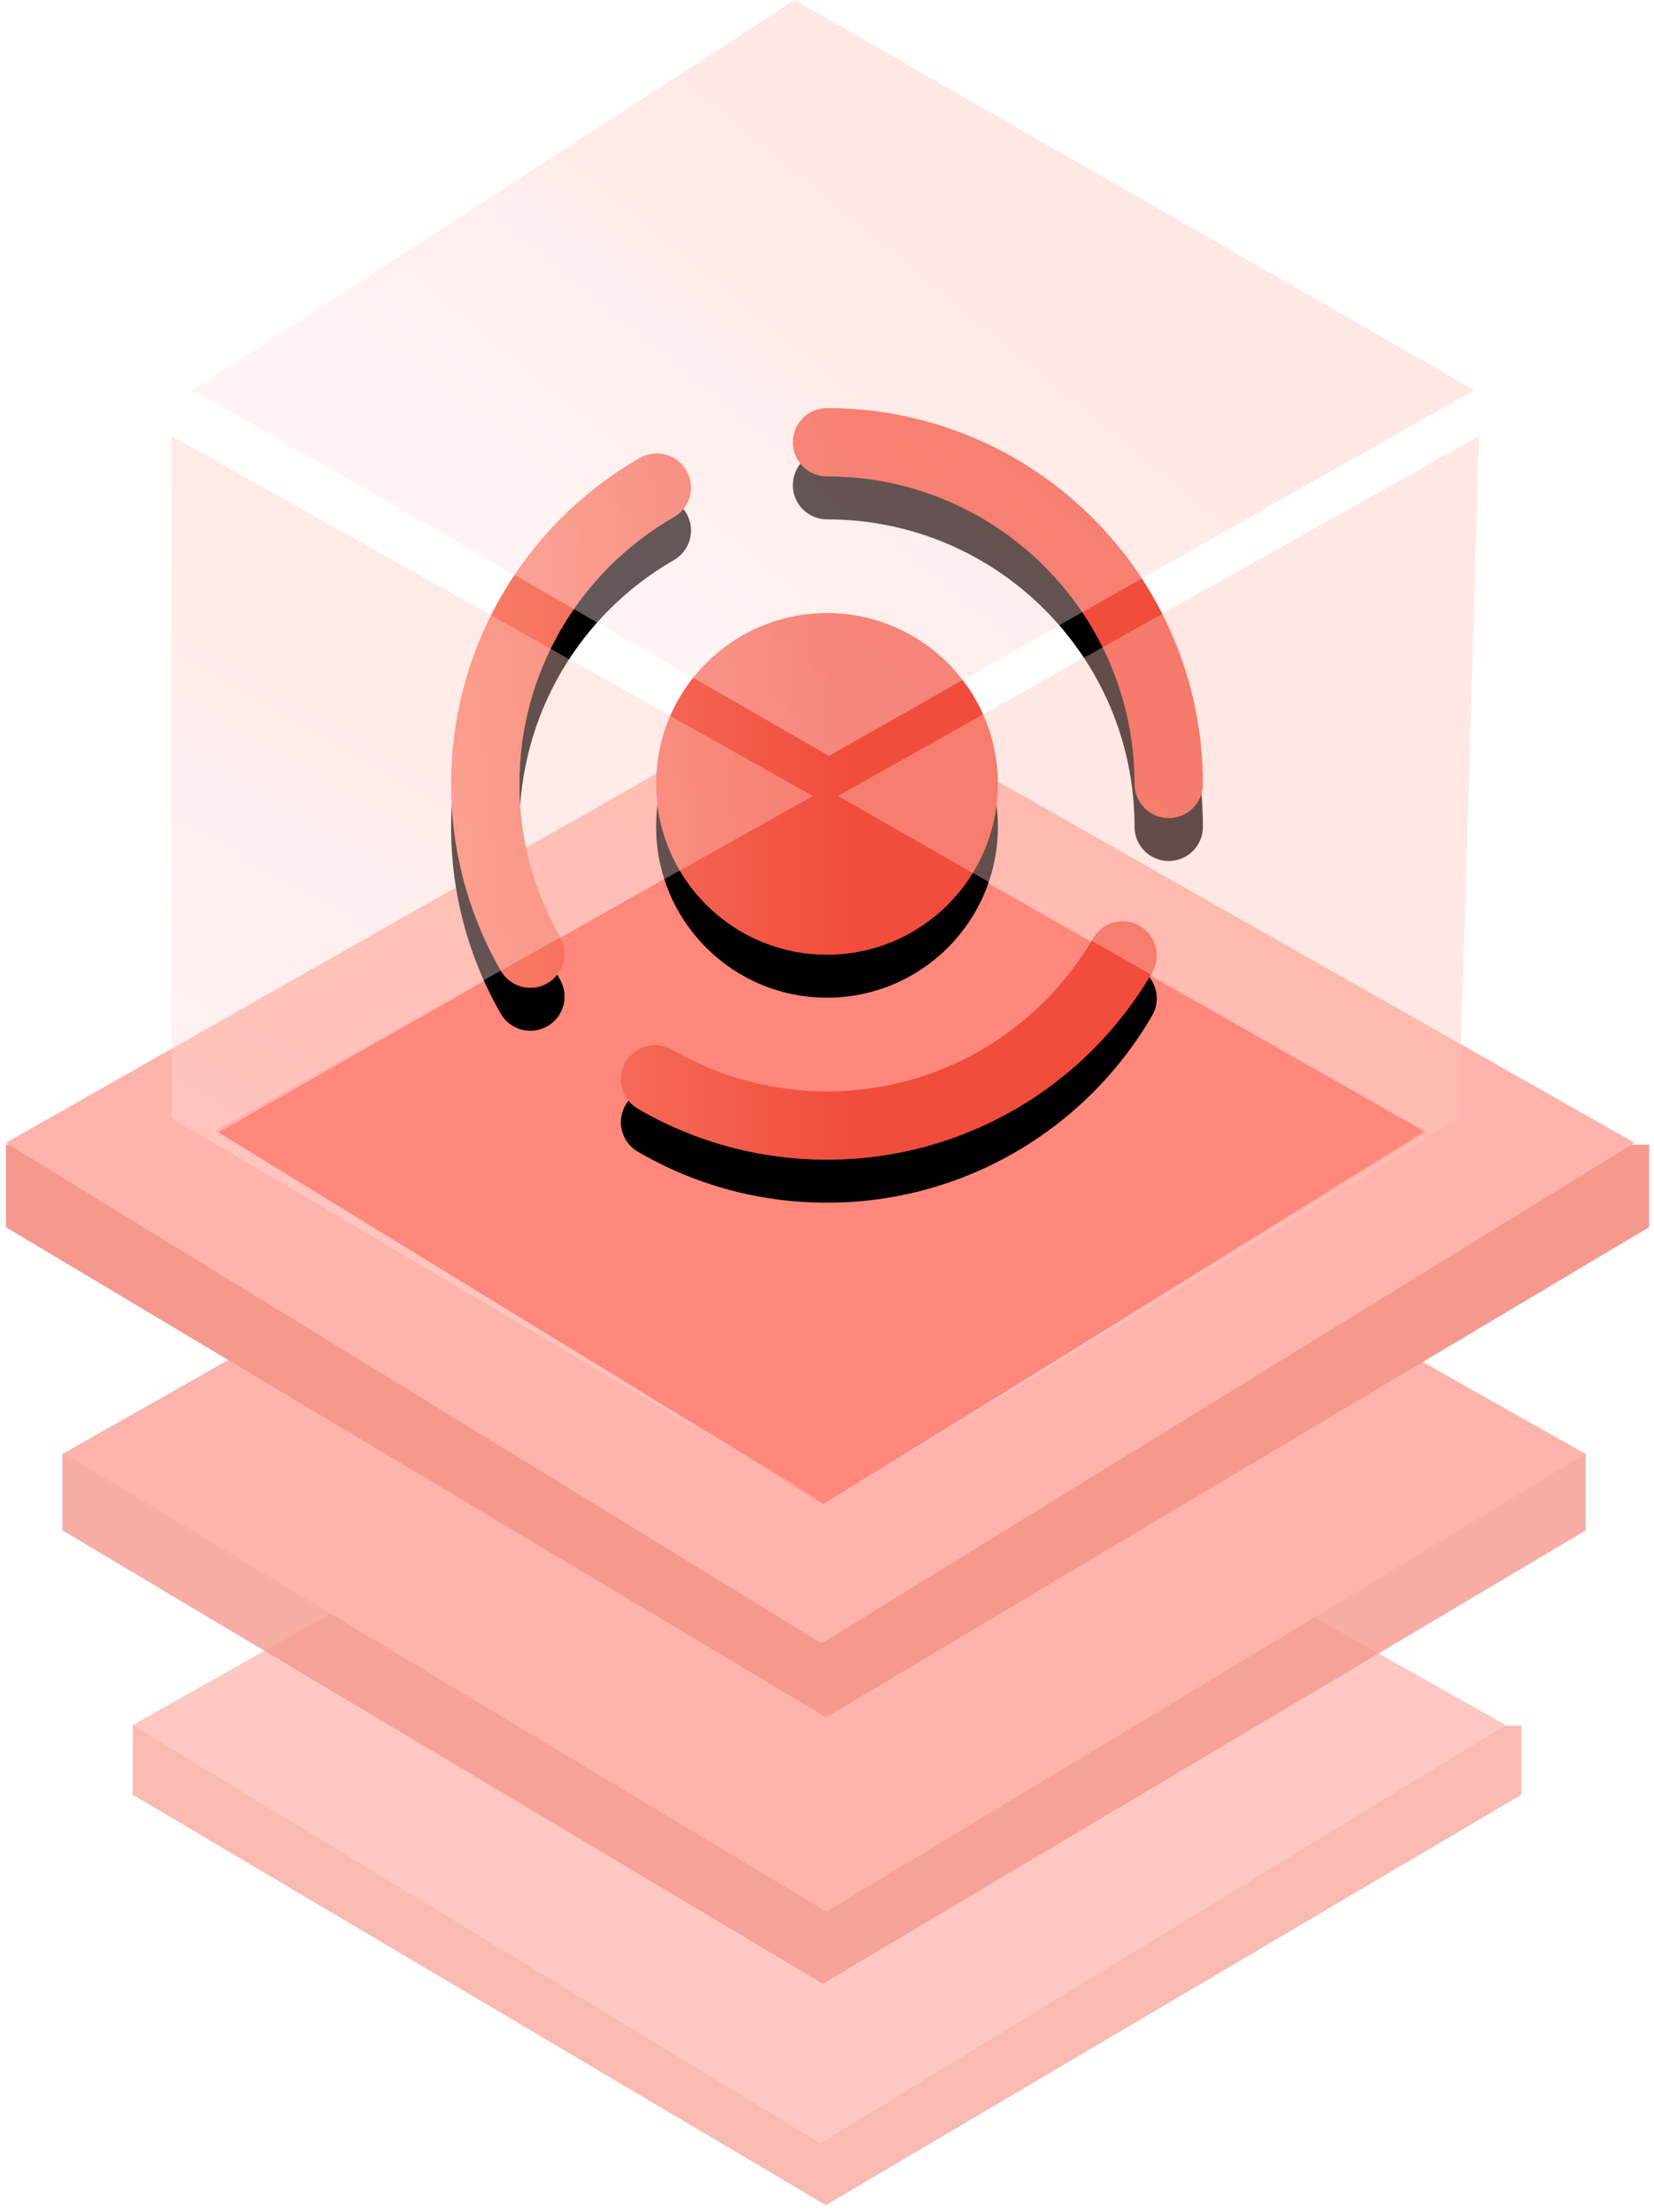 <?xml version="1.0" encoding="UTF-8"?>
<svg width="77px" height="103px" viewBox="0 0 77 103" version="1.1" xmlns="http://www.w3.org/2000/svg" xmlns:xlink="http://www.w3.org/1999/xlink">
    <!-- Generator: Sketch 58 (84663) - https://sketch.com -->
    <title>分组备份</title>
    <desc>Created with Sketch.</desc>
    <defs>
        <linearGradient x1="-4.463%" y1="50%" x2="52.724%" y2="50%" id="linearGradient-1">
            <stop stop-color="#F9846F" offset="0%"></stop>
            <stop stop-color="#F14D3C" offset="100%"></stop>
        </linearGradient>
        <path d="M35,17.5 C35,18.379 34.288,19.091 33.409,19.091 C32.53,19.091 31.818,18.379 31.818,17.5 C31.818,9.592 25.408,3.182 17.5,3.182 C16.621,3.182 15.909,2.47 15.909,1.591 C15.909,0.712 16.621,0 17.5,0 C27.165,0 35,7.835 35,17.5 Z M8.785,2.321 C9.547,1.883 10.52,2.145 10.958,2.907 C11.396,3.668 11.134,4.641 10.372,5.079 C5.959,7.618 3.182,12.316 3.182,17.5 C3.182,20.033 3.839,22.466 5.07,24.613 C5.508,25.375 5.244,26.347 4.482,26.785 C3.72,27.222 2.748,26.958 2.31,26.196 C0.804,23.57 0,20.592 0,17.5 C0,11.166 3.395,5.422 8.785,2.321 Z M8.693,32.625 C7.934,32.183 7.678,31.208 8.121,30.45 C8.563,29.691 9.537,29.434 10.296,29.877 C12.465,31.142 14.931,31.818 17.5,31.818 C22.659,31.818 27.338,29.068 29.886,24.688 C30.328,23.929 31.302,23.671 32.061,24.113 C32.821,24.555 33.078,25.529 32.636,26.288 C29.524,31.637 23.804,35 17.5,35 C14.364,35 11.345,34.173 8.693,32.625 L8.693,32.625 Z M17.5,25.455 C13.107,25.455 9.545,21.893 9.545,17.5 C9.545,13.107 13.107,9.545 17.5,9.545 C21.893,9.545 25.455,13.107 25.455,17.5 C25.455,21.893 21.893,25.455 17.5,25.455 L17.5,25.455 Z" id="path-2"></path>
        <filter x="-28.6%" y="-22.9%" width="157.1%" height="157.1%" filterUnits="objectBoundingBox" id="filter-3">
            <feOffset dx="0" dy="2" in="SourceAlpha" result="shadowOffsetOuter1"></feOffset>
            <feGaussianBlur stdDeviation="3" in="shadowOffsetOuter1" result="shadowBlurOuter1"></feGaussianBlur>
            <feColorMatrix values="0 0 0 0 1   0 0 0 0 0.638   0 0 0 0 0.6  0 0 0 1 0" type="matrix" in="shadowBlurOuter1"></feColorMatrix>
        </filter>
        <linearGradient x1="72.349%" y1="39.527%" x2="28.258%" y2="71.549%" id="linearGradient-4">
            <stop stop-color="#FFC2B6" offset="0%"></stop>
            <stop stop-color="#FFDFDF" offset="97.508%"></stop>
        </linearGradient>
        <linearGradient x1="72.349%" y1="29.925%" x2="28.258%" y2="91.306%" id="linearGradient-5">
            <stop stop-color="#FFC2B6" offset="0%"></stop>
            <stop stop-color="#FFDFDF" offset="97.508%"></stop>
        </linearGradient>
    </defs>
    <g id="页面-1" stroke="none" stroke-width="1" fill="none" fill-rule="evenodd">
        <g id="画板备份" transform="translate(-1352, -967)">
            <g id="编组-3备份-3" transform="translate(1265, 926)">
                <g id="分组备份" transform="translate(87, 41)">
                    <g id="分组-19" opacity="0.734" transform="translate(5.811, 61.944)">
                        <polygon id="路径-5-copy" fill="#F7A196" points="0.363 18.404 0.363 21.62 32.635 40.733 65.014 21.62 65.014 18.404"></polygon>
                        <polygon id="路径-4-copy-2" fill="#FFB3AA" points="0.363 18.377 32.382 37.851 64.288 18.377 32.325 0.397"></polygon>
                    </g>
                    <g id="分组-21" transform="translate(2.906, 47.538)">
                        <g id="分组-20">
                            <polygon id="路径-5" fill="#F5998E" opacity="0.803" points="0 20.168 0 23.72 35.399 44.834 70.915 23.72 70.915 20.168 35.399 0.096"></polygon>
                            <polygon id="路径-4-copy" fill="#FFB3AA" points="0.114 20.168 35.569 41.469 70.892 20.168 35.349 0.118"></polygon>
                        </g>
                    </g>
                    <g id="分组-18" transform="translate(0, 31.692)">
                        <polygon id="路径-5" fill="#F5998E" points="0.273 21.608 0.273 25.448 38.459 48.271 76.772 25.448 76.772 21.608"></polygon>
                        <polygon id="路径-4-copy" fill="#FFB3AA" points="0.273 21.519 38.25 44.825 76.093 21.519 38.183 -1.13686838e-13"></polygon>
                        <polygon id="路径-4" fill="#FF877B" points="10.17 21.028 38.323 38.342 66.377 21.028 38.273 5.042"></polygon>
                    </g>
                    <g id="分组-17" transform="translate(7.991, 0)">
                        <g id="编组" transform="translate(13.009, 19)">
                            <g id="形状">
                                <use fill="black" fill-opacity="1" filter="url(#filter-3)" xlink:href="#path-2"></use>
                                <use fill="url(#linearGradient-1)" fill-rule="evenodd" xlink:href="#path-2"></use>
                            </g>
                        </g>
                        <polygon id="路径-6" fill="url(#linearGradient-4)" opacity="0.393" points="1 18.163 29.006 0 60.634 18.163 30.599 35.194"></polygon>
                        <path d="M2.62900812e-13,20.303 L29.851,37.064 L2.009,52.651 L30.437,70.029 L30.431,70.034 L2.62900812e-13,52.06 L2.62900812e-13,20.303 Z M60.863,20.303 L59.926,52.06 L30.973,69.703 L58.338,52.651 L31.017,37.061 L60.863,20.303 Z" id="合并形状" fill="url(#linearGradient-5)" opacity="0.393"></path>
                    </g>
                </g>
            </g>
        </g>
    </g>
</svg>